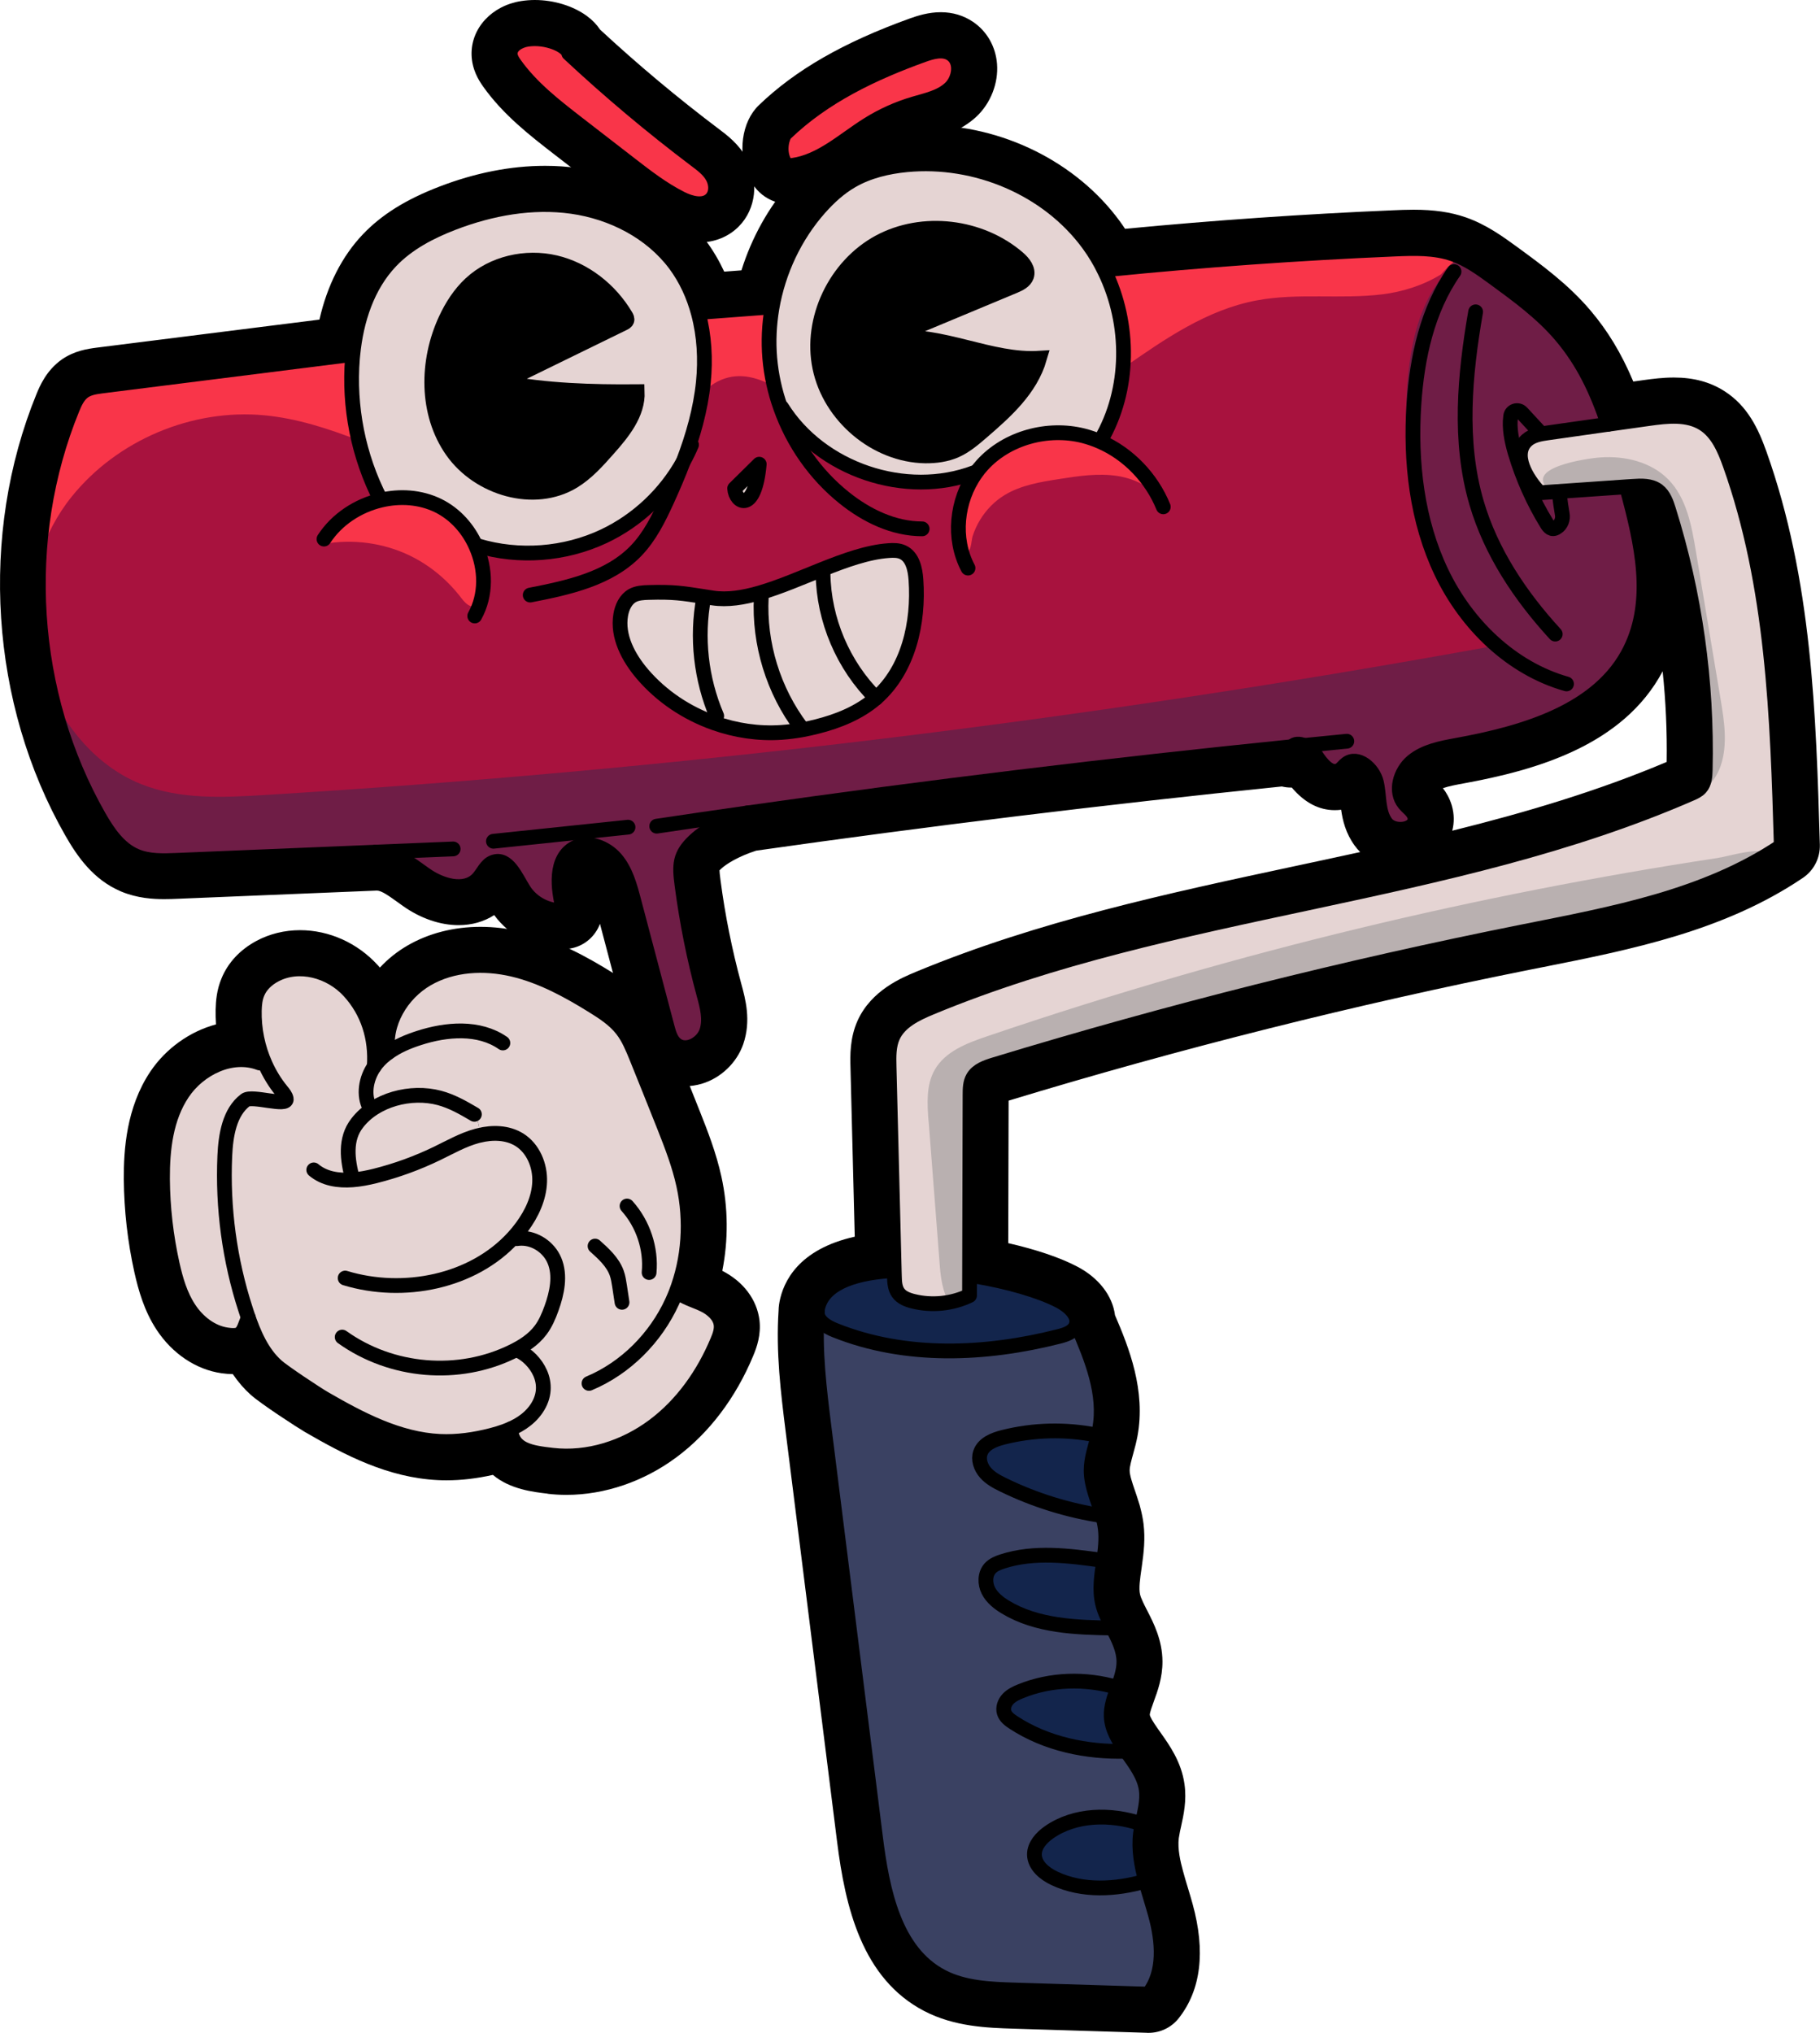 <?xml version="1.0" encoding="UTF-8"?>
<svg xmlns="http://www.w3.org/2000/svg" id="Layer_2" data-name="Layer 2" viewBox="0 0 348.86 389.58">
  <defs>
    <style>
      .cls-1 {
        stroke-linecap: round;
        stroke-linejoin: round;
      }

      .cls-1, .cls-2 {
        stroke: #000;
        stroke-width: 2.83px;
      }

      .cls-1, .cls-2, .cls-3 {
        fill: none;
      }

      .cls-4 {
        fill: #a8123e;
        stroke: #a8123e;
      }

      .cls-4, .cls-2, .cls-5 {
        stroke-miterlimit: 10;
      }

      .cls-5 {
        stroke: #e5d4d3;
      }

      .cls-5, .cls-6 {
        fill: #e5d4d3;
      }

      .cls-7 {
        fill: #f93549;
      }

      .cls-8 {
        fill: #13254c;
      }

      .cls-9 {
        fill: #6f1d46;
      }

      .cls-10 {
        fill: #b9b0b0;
      }

      .cls-11 {
        fill: #3a4162;
      }
    </style>
  </defs>
  <g id="Layer_19" data-name="Layer 19">
    <g>
      <g>
        <path d="M119.23,257c.35,0,.7-.03,1.05-.07,1.97-.28,3.7-1.31,4.89-2.9,1.19-1.59,1.69-3.54,1.4-5.5-.14-.97-.29-1.94-.44-2.91l-.04-.27c-.16-1.07-.37-2.4-.9-3.88-1.41-3.9-4.17-6.37-6.18-8.18-1.36-1.22-3.12-1.9-4.96-1.9-2.1,0-4.12.9-5.52,2.46-1.32,1.48-1.99,3.38-1.89,5.35.11,1.98.98,3.8,2.45,5.12.72.64,1.92,1.72,2.14,2.19.04.12.12.67.18,1.07l.05.29c.15.95.29,1.85.42,2.77.52,3.62,3.68,6.36,7.34,6.36Z"></path>
        <path d="M124.42,251.29c3.85,0,7.02-2.89,7.38-6.73.62-6.58-1.66-13.46-6.1-18.4-1.4-1.56-3.42-2.46-5.52-2.46-1.83,0-3.59.68-4.96,1.9-1.47,1.32-2.34,3.14-2.45,5.12-.11,1.98.56,3.88,1.89,5.35,1.69,1.89,2.6,4.61,2.36,7.1-.19,1.97.41,3.9,1.67,5.42,1.26,1.52,3.05,2.47,5.02,2.65.22.02.46.03.7.03Z"></path>
        <path d="M105,286.25c-2.79-.32-7.25-.84-10.52-3.6-3.13.7-6.06,1.04-8.91,1.04-.54,0-1.08-.01-1.62-.04-9.6-.46-17.84-4.79-25.47-9.2-1.41-.82-8.51-5.42-10.44-7.17-1.26-1.13-2.39-2.44-3.42-3.95-.68,0-1.38-.05-2.15-.16-4.89-.7-9.42-3.73-12.44-8.31-2.39-3.63-3.49-7.58-4.26-10.99-1.31-5.89-1.99-11.91-2.04-17.9-.03-5.54.47-13.71,5.08-20.6,2.99-4.46,7.63-7.73,12.59-9.05-.06-.95-.09-1.9-.07-2.86.04-1.62.21-3.77,1.14-5.98,1.24-3.01,3.55-5.48,6.68-7.16,2.51-1.35,5.4-2.06,8.36-2.06,5.58,0,11.02,2.45,14.9,6.71.14.15.28.31.41.46,1.53-1.65,3.31-3.08,5.3-4.23,4.04-2.35,8.87-3.58,13.97-3.58,2.59,0,5.25.32,7.92.94,6.79,1.6,12.7,4.92,17.57,7.95,2.6,1.61,5.32,3.42,7.54,6.28,1.84,2.36,2.86,4.87,3.78,7.1,1.79,4.42,3.57,8.85,5.33,13.3,1.37,3.46,3.06,7.76,4.06,12.35,1.29,5.89,1.33,12.12.16,18,4.05,2.08,6.64,5.51,7.13,9.49.31,2.77-.49,5.1-1.2,6.79-3.35,8.06-8.44,14.79-14.7,19.44-6.25,4.65-13.74,7.22-21.11,7.22-1.21,0-2.41-.07-3.59-.21ZM103.69,198.56c.35,1.95-.08,3.92-1.21,5.55-1.39,1.99-3.66,3.18-6.09,3.18-.64,0-1.27-.08-1.87-.24.06.03.12.07.17.1,1.16.68,2.1,1.65,2.73,2.8,2.19.31,4.24,1.04,6.03,2.15,4.73,2.93,7.63,8.69,7.4,14.64-.08,2.27-.57,4.54-1.45,6.78,1.58,1.41,2.86,3.16,3.7,5.15,1.75,4.17,1.62,8.93-.42,14.57-.51,1.4-1.2,3.15-2.27,4.85,5.02-2.22,9.26-6.48,11.69-11.77.2-.43.38-.87.55-1.28,1.96-5.03,2.37-10.84,1.15-16.38-.75-3.44-2.2-7.12-3.37-10.07-1.74-4.4-3.52-8.8-5.31-13.24-.6-1.47-1.12-2.74-1.72-3.51-.71-.92-2.13-1.83-3.64-2.77-2.44-1.52-5.17-3.12-8.03-4.37,1.01,1.05,1.69,2.37,1.96,3.83ZM59.62,248.42c-.93-1.75-1.13-3.76-.55-5.65.96-3.15,3.81-5.26,7.1-5.26.74,0,1.47.11,2.16.32,2.41.73,4.95,1.11,7.55,1.11,6.81,0,13.19-2.54,17.09-6.83.39-.42.76-.88,1.12-1.37,1.23-1.67,1.9-3.23,1.94-4.52.03-.85-.3-1.41-.39-1.49-.04-.03-.27-.11-.71-.11-.39,0-.85.06-1.26.16-.06.02-.33.08-.33.08-1.39.38-2.89,1.14-4.64,2.02-.56.28-1.12.56-1.68.84-4.26,2.06-8.74,3.69-13.31,4.84-2.04.51-3.87.82-5.59.95-.6.04-1.19.07-1.77.07-4.36,0-8.05-1.24-10.98-3.69-3.13-2.63-3.54-7.31-.92-10.45.3-.35.62-.68.98-.97-.53.08-1.08.12-1.65.12-.95,0-1.89-.11-2.87-.24-.18.77-.34,1.9-.41,3.51-.4,9.02.86,18.3,3.64,26.83.02.06.04.12.06.19.04.13.08.25.13.41l.1.29c.79,2.35,1.91,5.23,3.52,6.67.06.05.14.12.24.19-.04-1.56.41-3.14,1.38-4.51.43-.61.95-1.14,1.53-1.58-.59-.55-1.09-1.2-1.48-1.93ZM77.36,253.79c2.25.65,4.61.99,6.97.99,3.74,0,7.42-.84,10.68-2.44.74-.36,1.32-.7,1.83-1.07.47-.34.73-.62.88-.82.43-.58.86-1.77,1.03-2.22.28-.78.46-1.42.58-1.94-6.08,4.58-13.8,7.24-21.96,7.5ZM59.81,216.38c-.17.16-.34.31-.52.45.14-.02.28-.03.42-.04.03-.14.06-.27.1-.41ZM62.82,210.41c-.22-2.68.31-5.46,1.55-8.02-.08-2.92-1.05-5.41-2.9-7.44-1.04-1.15-2.57-1.86-3.99-1.86-.5,0-.94.09-1.29.27,0,.11-.01.26-.02.44-.05,2.43.45,4.89,1.45,7.13.56,1.25,1.28,2.42,2.11,3.43.62.75,1.92,2.32,2.41,4.69.14.68.19,1.37.15,2.04.1-.13.2-.27.3-.4.08-.1.16-.2.24-.3Z"></path>
        <path d="M80.62,90.67c-6.23-8.86-6.98-21.63-1.92-32.54,1.72-3.72,3.9-6.81,6.48-9.2,4.46-4.13,10.66-6.5,17.02-6.5,2,0,3.99.23,5.92.68,7.45,1.74,14.07,6.7,18.15,13.57,1.91,3.14,1.34,5.93.84,7.32-.01.03-.02.07-.04.1-.41,1.07-1.21,2.45-2.74,3.6,2.84.39,5.06,2.76,5.18,5.71l.05,1.37c.28,6.92-3.74,12.04-7.5,16.27-2.09,2.37-4.7,5.32-8.27,7.51-3.46,2.11-7.54,3.23-11.81,3.23-8.37,0-16.55-4.25-21.35-11.09ZM94.97,80.55l-3.47-.67c.35.81.77,1.56,1.26,2.26,2.03,2.89,5.67,4.75,9.29,4.76,1.53,0,2.91-.35,3.99-1.01,1.33-.82,2.65-2.17,3.95-3.61-4.67-.24-9.88-.73-15.03-1.72ZM108.46,59.11c-1.18-.72-2.44-1.26-3.71-1.56-.83-.2-1.69-.29-2.56-.29-2.65,0-5.17.93-6.92,2.55-1.16,1.07-2.2,2.61-3.1,4.56-.5,1.07-.9,2.17-1.21,3.29l17.5-8.55Z"></path>
        <path d="M177.26,94.78c-12.96-.19-24.73-10.01-27.37-22.83-2.58-12.45,3.76-25.94,15.1-32.07,4.33-2.34,9.32-3.58,14.42-3.58,7.62,0,14.92,2.67,20.54,7.51,3.79,3.24,5.22,7.57,3.8,11.64-1.23,3.41-3.93,5.03-5.61,5.82.22,0,.44-.01.65-.03l2.01-.13c.13,0,.25-.01.38-.01,1.81,0,3.54.82,4.68,2.25,1.22,1.53,1.62,3.55,1.08,5.43l-.56,1.94c-2.4,8.23-8.73,13.7-13.36,17.71-1.76,1.52-3.96,3.4-6.85,4.68-2.53,1.11-5.43,1.68-8.61,1.68h-.3ZM183.95,73.88c-3.83-.96-7.44-1.86-10.92-1.86-.57,0-1.13.03-1.66.07l-5.56.52c2.37,4.21,6.99,7.27,11.7,7.34h.2c1,0,1.87-.14,2.48-.41.87-.39,1.99-1.35,3.17-2.36,1.02-.88,2.06-1.78,3.04-2.69-.84-.2-1.65-.41-2.45-.6ZM182.95,51.55c-1.18-.24-2.39-.37-3.61-.37-2.66,0-5.19.6-7.3,1.75-2.31,1.25-4.24,3.21-5.62,5.51l16.53-6.89Z"></path>
        <path d="M142.57,103.37c3.4,0,9.27-1.79,10.35-13.75.28-3.09-1.42-6.05-4.23-7.37-.97-.46-2.07-.71-3.16-.71-1.96,0-3.81.76-5.21,2.14l-4.71,4.65c-1.52,1.5-2.32,3.58-2.19,5.71.31,5.25,4.19,9.26,9.02,9.33.05,0,.1,0,.13,0Z"></path>
        <path d="M134.44,145.53c-6.62-2.34-12.47-6.32-16.91-11.51-4.81-5.63-6.84-11.65-5.86-17.42.68-3.99,2.79-7.16,5.99-8.96,2.24-1.23,4.43-1.45,6.45-1.51.86-.02,1.64-.04,2.34-.04,3.72,0,5.84.33,9.08.83l.63.1c.47.08.98.16,1.57.25.31.05.65.07,1.01.07,1.29,0,2.93-.29,4.85-.84,2.69-.79,5.74-2.03,8.69-3.23.83-.34,1.65-.67,2.47-1,4.53-1.81,9.8-3.77,15-4.14.47-.03.94-.06,1.42-.06,1.87,0,3.52.35,5.03,1.06,2.81,1.32,6.26,4.38,6.74,11.46.83,11.78-2.81,22.2-9.98,28.62-.07.06-.26.23-.29.25-3.7,3.2-8.39,5.48-14.31,6.97-1.09.27-2.21.52-3.41.74-1.62.28-3.21.48-4.74.59-.83.06-1.67.08-2.5.08-4.46,0-9.06-.8-13.31-2.31ZM126.85,120.92c-.08,0-.16,0-.25,0,.07.18.15.36.24.55,0-.18,0-.37,0-.55ZM165.59,114.07c.38,2.14,1.03,4.23,1.91,6.22.53-2.11.79-4.46.75-6.97-.86.2-1.76.45-2.66.74Z"></path>
        <path d="M134.05,46.46c2.93,0,5.61-1.09,7.57-3.07,3.31-3.34,3.91-8.73,1.46-13.11-1.48-2.7-3.76-4.41-5.27-5.54-7.88-5.94-15.55-12.36-22.79-19.07-.64-.97-1.48-1.84-2.52-2.6C109.9,1.15,106.17,0,102.52,0c-.88,0-1.75.07-2.6.2-5.65.87-9.66,5.21-9.53,10.32.08,2.76,1.31,4.79,2.22,6.07,3.84,5.41,8.97,9.38,13.5,12.89l10.12,7.82c3.38,2.61,6.87,5.31,11.02,7.39,2.3,1.17,4.6,1.76,6.8,1.76h0Z"></path>
        <path d="M151.44,39.15c.68,0,1.23-.08,1.47-.11,5.85-.8,10.27-3.92,14.16-6.67,1.1-.78,2.23-1.58,3.27-2.23,2.16-1.35,4.5-2.41,6.95-3.13.35-.1.69-.2,1.02-.29,2.65-.74,5.93-1.67,8.82-4.34,2.74-2.54,4.27-6.42,3.98-10.14-.26-3.33-1.94-6.26-4.61-8.06-1.81-1.22-3.89-1.84-6.18-1.84s-4.36.64-5.9,1.19c-12.74,4.59-21.95,9.88-28.97,16.64-3.31,3.17-4.13,9.3-1.86,13.95.87,1.74,2.06,3.04,3.56,3.89,1.27.73,2.75,1.12,4.29,1.12Z"></path>
        <path d="M219.92,389.57c-8.52-.26-17.05-.52-25.57-.79-5.07-.16-11.38-.36-17.19-3.38-11.92-6.2-15.14-19.9-16.71-32.49l-9.86-78.6c-.93-7.46-1.88-15.17-1.35-23.15,0-.38.04-.76.09-1.14,0-.06.06-.41.08-.5.72-3.85,3.59-10.1,14.43-12.52l-.82-32.44c-.06-2.24-.15-5.63,1.39-9.02,2.63-5.75,8.41-8.16,11.19-9.31,23.44-9.73,48.42-15.07,72.59-20.24,4.16-.89,8.34-1.78,12.53-2.7-.39-.39-.75-.81-1.07-1.26-1.7-2.34-2.29-4.78-2.58-6.85-.41.06-.81.08-1.23.08-3.03,0-5.79-1.45-8.23-4.33-.06,0-.12,0-.17,0-.58,0-1.16-.07-1.73-.21-33.69,3.45-67.57,7.58-100.76,12.3-3.39,1.09-5.73,2.54-6.72,3.47-.14.13-.24.23-.32.31.01.33.07.91.2,1.91.87,6.65,2.21,13.31,3.96,19.76.82,3,1.95,7.11.39,11.65-1.25,3.57-4.29,6.48-7.94,7.57-1.05.31-2.11.47-3.17.47-2.26,0-4.4-.72-6.21-2.09-3.07-2.35-3.97-5.72-4.41-7.36l-5.73-21.67c-.23.62-.54,1.21-.94,1.76-1.31,1.83-3.36,2.95-5.59,3.07-.3.02-.6.03-.9.03-5.06,0-9.88-2.48-12.84-6.53-1.98,1.27-4.3,1.93-6.84,1.93-3.53,0-7.32-1.31-10.66-3.68l-1.06-.76c-1.62-1.16-3.02-2.17-3.91-2.19l-38.1,1.57c-.87.04-1.78.07-2.71.07-2.04,0-5.13-.15-8.28-1.48-5.27-2.24-8.35-6.67-10.66-10.72C-1.91,134.87-4.02,102.44,7,75.5c.6-1.45,1.84-4.47,4.82-6.59,2.47-1.72,5.01-2.06,6.75-2.29,14.23-1.79,28.45-3.58,42.66-5.37,1.49-6.56,4.33-12.15,8.33-16.35,3.61-3.78,8.27-6.68,14.64-9.13,6.88-2.65,13.71-3.99,20.28-3.99,2.11,0,4.2.14,6.21.43,10.1,1.44,19.1,6.54,24.68,14.01,1.32,1.78,2.47,3.74,3.45,5.84l3.3-.25c1.96-6.27,5.23-12.15,9.44-16.89,2.6-2.93,5.24-5.15,8.07-6.77,3.79-2.17,8.19-3.47,13.45-3.98,1.43-.14,2.89-.21,4.33-.21,14.67,0,28.94,7.08,37.25,18.46.34.47.67.94.99,1.43,17.02-1.63,34.29-2.83,51.37-3.55,1.17-.05,2.5-.11,3.91-.11,3.95,0,7.13.46,10.01,1.46,3.95,1.37,7.19,3.73,9.8,5.63,4.84,3.54,9.85,7.2,14.07,12.16,3.35,3.93,5.98,8.27,8.26,13.68.62-.09,1.23-.18,1.85-.26,1.86-.26,3.87-.51,5.92-.51,3.79,0,6.97.86,9.7,2.61,4.46,2.85,6.5,7.24,8.04,11.55,8.77,24.59,9.52,50.41,10.25,75.37.07,2.56-1.15,4.94-3.27,6.37-15.11,10.19-32.8,13.71-49.9,17.11l-2.28.45c-33.58,6.7-67.25,15.15-100.05,25.12l-.07,27.31c5.27,1.2,9.93,2.76,13.2,4.48,4.14,2.15,6.79,5.61,7.26,9.32,2.66,6.19,5.95,14.42,4.3,23.24-.1.53-.22,1.05-.35,1.59-.15.59-.31,1.18-.48,1.81-.34,1.23-.66,2.38-.66,3.11,0,.9.48,2.31.99,3.8.27.78.54,1.58.78,2.39.1.29.19.59.26.9.3,1.13.51,2.17.63,3.15.35,2.88.05,5.46-.32,8.1l-.06.44c-.29,1.98-.56,3.84-.28,5.01.18.74.72,1.81,1.3,2.95l.04.07c1.24,2.41,2.93,5.7,2.95,9.8.02,3.11-.97,5.79-1.61,7.53l-.08.23c-.3.82-.74,2.05-.74,2.46.04.37.56,1.28,1.55,2.69l.46.65c1.79,2.53,4.03,5.67,4.64,9.94.45,3.18-.17,5.94-.66,8.17-.07.33-.15.65-.2.9-.09.45-.17.9-.23,1.3-.25,2.04.29,4.43.81,6.31.28,1.04.59,2.08.91,3.13.33,1.08.65,2.16.94,3.21,2.49,9.06,1.6,16.4-2.64,21.82-1.42,1.81-3.54,2.84-5.84,2.84-.06,0-.17,0-.23,0ZM210.89,369.23c-4.34,0-8.35-.86-11.91-2.54-5.01-2.35-8.04-6.52-8.11-11.18-.05-4,2.07-7.7,5.98-10.46,2.02-1.4,4.28-2.47,6.72-3.19-4.91-1.11-9.43-2.98-13.36-5.55-1.61-1.05-3.85-2.81-4.82-5.95-1.04-3.39-.1-7.18,2.52-9.96,1.7-1.75,3.66-2.65,4.95-3.16.38-.16.77-.3,1.16-.45-1.75-.64-3.46-1.45-5.12-2.45-2.82-1.7-4.79-3.69-6.04-6.14-2.14-4.23-1.56-9.3,1.46-12.65,1.83-2.01,4.06-2.89,5.56-3.37.24-.08.49-.16.74-.23-.51-.23-1.02-.47-1.52-.72-1.32-.64-3.77-1.84-5.72-4.07-2.81-3.17-3.74-7.47-2.43-11.19.92-2.66,3.32-6.15,9.54-7.72,3.78-.96,7.71-1.44,11.66-1.44.37,0,.75,0,1.12.01-.21-.94-.48-1.93-.82-2.96-7.02,1.61-13.88,2.43-20.44,2.43-6.22,0-12.12-.73-17.64-2.17.27,2.87.62,5.7.95,8.35l9.86,78.59c1.15,9.21,3.02,18.15,8.83,21.17,2.82,1.47,7.07,1.6,10.82,1.72,6.78.21,13.56.42,20.34.63.05-1.51-.21-3.4-.78-5.54-1.18.12-2.35.18-3.49.18ZM181.28,199.94c-2.25.93-3.09,1.49-3.38,1.8-.11.52-.08,1.72-.06,2.46l.64,25.17.05-19.59c0-1.48,0-4.23,1.54-6.92,1.06-1.86,2.5-3.13,3.93-4.02-.91.36-1.82.73-2.73,1.11ZM191.51,196.01c13.02-3.92,26.17-7.61,39.39-11.04-13.32,3.05-26.62,6.51-39.39,11.04ZM333.7,151.87c-.39,1.32-1.07,2.74-2.22,4.02-1.43,1.61-3.07,2.44-4.45,3.03-11.36,4.95-23.11,8.8-34.98,12.06l.74-.15c14.29-2.84,29.04-5.78,41.11-12.74-.06-2.07-.13-4.14-.2-6.21ZM318.7,128.65c-7.58,14.23-24.28,18.95-38.08,21.47-1.41.26-2.94.54-4.04.93.65.84,1.3,1.94,1.71,3.34.47,1.63.48,3.28.08,4.81,14.04-3.48,27.94-7.61,41.1-13.18.09-5.82-.17-11.62-.77-17.37ZM71.87,155.88l14.64-.6c.1,0,.27,0,.37,0,.94,0,1.85.18,2.68.5,1.17-1.08,2.65-1.76,4.26-1.93l25.8-2.7c.26-.03.52-.04.78-.04.88,0,1.73.15,2.52.44.59-.26,1.22-.44,1.88-.54,5.82-.87,11.63-1.72,17.46-2.55,34-4.84,68.69-9.07,103.12-12.58,1.08-.44,2.25-.67,3.46-.67.56,0,1.13.05,1.7.15,2.31-.23,4.62-.46,6.94-.68.23-.02.47-.03.7-.03,3.45,0,6.36,2.33,7.19,5.57.12.08.24.16.36.24.1-.09.2-.17.31-.26,3.87-3.2,8.54-4.05,11.94-4.67,10.67-1.95,23.48-5.33,27.9-14.33,2.67-5.44,2.08-12,.52-18.99-.71,2.09-2.1,3.93-3.99,5.12-1.44.92-3.06,1.41-4.7,1.41-.61,0-1.22-.07-1.83-.2-2.32-.52-4.22-1.95-5.67-4.26-2.94-4.78-5.25-9.94-6.87-15.38-.79-2.7-1.64-6.3-1.1-10.14.46-3.35,2.74-6.06,5.97-7.08.85-.27,1.72-.4,2.6-.4,2.27,0,4.47.91,6.08,2.51-1-1.7-2.1-3.24-3.35-4.7-3.09-3.63-7.21-6.64-11.58-9.84-2.05-1.5-3.99-2.91-5.84-3.55-1.27-.44-2.9-.64-5.12-.64-1.09,0-2.22.05-3.32.09-15.21.65-30.63,1.68-45.93,3.07,1.77,7.89,1.3,16.12-1.38,23.53,4.18,3.27,7.47,7.6,9.5,12.6,1.54,3.79-.29,8.12-4.08,9.66-.89.36-1.83.55-2.8.55-3.03,0-5.73-1.81-6.87-4.63-1.55-3.81-4.54-6.91-8.19-8.5-.68-.3-1.37-.54-2.04-.71-.97-.24-1.98-.37-3.02-.37-3.55,0-6.95,1.41-9.07,3.75-.27.3-.48.57-.71.9-2.18,3.08-2.58,7.36-.97,10.41,1.91,3.61.53,8.11-3.09,10.03-1.07.56-2.26.86-3.47.86-2.75,0-5.27-1.51-6.55-3.94-.61-1.16-1.12-2.37-1.53-3.61-.24.02-.49.04-.74.04-8.35,0-15.24-4.12-19.54-7.58-6.53-5.23-11.7-12.54-14.53-20.54-.35-.98-.67-1.97-.95-2.97-.41,2.38-.98,4.81-1.73,7.35.03,1.05-.16,2.11-.58,3.1-.51,1.2-1.05,2.33-1.66,3.45-.88,2.3-1.91,4.71-3.12,7.38-1.73,3.79-3.87,8.14-7.33,11.73-6.46,6.71-15.14,8.85-24.2,10.62-.47.09-.95.14-1.43.14-1.28,0-2.5-.33-3.57-.92-.18.38-.37.75-.57,1.12-1.31,2.35-3.79,3.81-6.48,3.81-1.25,0-2.5-.32-3.6-.93-3.57-1.99-4.87-6.51-2.88-10.09,1.01-1.81.99-4.39-.06-6.76-.82-1.88-2.14-3.34-3.72-4.12-1.05-.51-2.3-.78-3.62-.78-.8,0-1.62.1-2.44.29-2.69.64-5.01,2.2-6.36,4.28-1.37,2.11-3.7,3.37-6.22,3.37-1.44,0-2.84-.42-4.04-1.2-3.43-2.23-4.4-6.83-2.17-10.26,1.88-2.89,4.42-5.37,7.4-7.26-1.78-5.04-2.85-10.32-3.19-15.66-13.16,1.66-26.32,3.31-39.44,4.96-9.25,22.77-7.44,50.15,4.74,71.5.6,1.05,2.19,3.84,3.55,4.41.49.2,1.35.31,2.56.31.7,0,1.39-.03,2.06-.06,0,0,38.29-1.58,38.31-1.58ZM127.44,72.51c.37-3.69.12-7.33-.73-10.52-.69-2.62-1.79-4.95-3.23-6.9-3.23-4.32-8.65-7.3-14.86-8.19-1.33-.19-2.72-.28-4.14-.28-4.68,0-9.85,1.04-14.96,3-4.26,1.64-7.19,3.39-9.23,5.52-3.64,3.82-4.88,9.48-5.28,13.56,0,.06-.01.11-.02.17-.02.13-.03.26-.04.39-.51,6.25.43,12.76,2.66,18.7,3.4.07,6.72.85,9.65,2.28,3.5,1.72,6.54,4.44,8.78,7.82,1.68.33,3.41.5,5.17.5,3.96,0,7.9-.87,11.39-2.51,4.82-2.28,8.94-6.09,11.64-10.75,1.76-4.74,2.81-8.93,3.2-12.79ZM322.27,88.12c.63.48,1.18,1.01,1.65,1.55-.52-1.22-.98-1.95-1.36-2.2-.07-.04-.47-.26-1.73-.26.5.27.98.57,1.43.91ZM202.89,75.51c1.29,0,2.56.09,3.83.27,2.08-6.53,1.54-14.05-1.64-20.59-.67-1.41-1.48-2.75-2.39-4.01-5.57-7.63-15.25-12.38-25.26-12.38-.98,0-1.97.05-2.93.14-3.12.3-5.57.98-7.5,2.09-1.41.81-2.83,2.03-4.34,3.73-3.78,4.26-6.4,9.79-7.39,15.55-.43,2.58-.55,5.17-.33,7.67.18,2.07.58,4.15,1.21,6.19,4.12,6.57,12.08,10.81,20.29,10.81,2.23,0,4.37-.31,6.41-.93,4.91-5.36,12.39-8.55,20.04-8.55Z"></path>
        <path d="M298.11,128.94c1.86,0,3.65-.69,5.02-1.96,1.46-1.34,2.31-3.17,2.39-5.15.08-1.98-.61-3.87-1.95-5.33-6.75-7.34-11.27-14.83-13.43-22.24-3.17-10.87-1.77-22.9.02-33.23.7-4.03-2.01-7.88-6.04-8.57-.44-.07-.85-.11-1.27-.11-3.62,0-6.69,2.59-7.31,6.15-2.08,12.01-3.67,26.15.36,39.93,2.81,9.62,8.45,19.08,16.75,28.12,1.4,1.53,3.39,2.4,5.46,2.4Z"></path>
        <path d="M300.27,138.49c3.3,0,6.24-2.22,7.14-5.4,1.11-3.94-1.18-8.04-5.12-9.16-7.92-2.24-15.12-8.75-19.27-17.4-3.78-7.86-5.32-17.47-4.6-28.56.62-9.33,2.7-16.42,6.37-21.68,1.13-1.62,1.57-3.59,1.22-5.54s-1.43-3.65-3.06-4.78c-1.25-.87-2.72-1.33-4.24-1.33-2.42,0-4.7,1.19-6.08,3.17-5.26,7.54-8.21,17.09-9.01,29.2-.9,13.67,1.13,25.76,6.03,35.95,5.96,12.43,16.65,21.87,28.61,25.26.65.19,1.34.28,2.02.28Z"></path>
      </g>
      <g>
        <g>
          <path class="cls-8" d="M201.08,351.14c-1.45,1.02-2.82,2.51-2.8,4.28.03,2.09,1.94,3.66,3.84,4.55,5.39,2.55,11.76,2.18,17.49.52-.82-3.01-1.38-6.06-1-9.13.08-.61.19-1.21.31-1.82l-.24-.05c-5.8-1.93-12.58-1.84-17.6,1.65Z"></path>
          <path class="cls-8" d="M194.26,330.1c6.31,4.13,14.05,5.72,21.59,5.52l.05-.03c-1.47-2.09-2.81-4.2-2.9-6.69-.07-1.89.61-3.68,1.26-5.48l-.19-.07c-6.01-1.75-12.62-1.6-18.42.76-.88.35-1.76.78-2.42,1.46-.65.69-1.03,1.7-.75,2.61.26.85,1.03,1.43,1.78,1.92Z"></path>
          <path class="cls-8" d="M189.79,300.55c-1.03,1.14-1.02,2.94-.33,4.3.7,1.36,1.95,2.35,3.26,3.14,6.06,3.66,13.51,3.9,20.58,4.01-.78-1.53-1.57-3.06-1.96-4.7-.64-2.69-.18-5.46.22-8.23l-.31-.05c-6.36-.89-12.99-1.76-19.1.22-.87.28-1.75.64-2.36,1.31Z"></path>
          <path class="cls-8" d="M187.93,278.41c-.46,1.31.06,2.8.98,3.84.91,1.04,2.17,1.71,3.42,2.32,5.99,2.92,12.42,4.91,19.01,5.91-.82-2.89-2.19-5.68-2.19-8.68,0-2.28.8-4.46,1.35-6.69l-.38-.1c-5.88-1.18-12.02-1.03-17.84.44-1.78.45-3.75,1.23-4.35,2.96Z"></path>
          <path class="cls-8" d="M156.69,250.88c-.02.21-.03.42-.05.63.05,1.69,1.69,2.72,3.43,3.42,13.52,5.42,28.84,4.76,42.95,1.17,1.26-.32,2.66-.79,3.19-1.97.02-.05.05-.11.06-.16.68-1.88-1.37-3.7-3.2-4.65-3.68-1.92-9.77-3.7-16.35-4.79h-.87c0,1.25-.01,2.49-.01,3.74-3.33,1.6-7.21,2-10.78,1.11-1.11-.27-2.26-.71-2.91-1.65-.63-.89-.68-2.06-.71-3.15,0-.35-.02-.71-.03-1.06l-1.04.03c-7.19.52-12.81,2.65-13.68,7.33Z"></path>
          <path class="cls-11" d="M210.77,273.88c1.26-6.74-1.51-13.51-4.23-19.81l-.27-.1s-.04.11-.06.16c-.53,1.18-1.93,1.65-3.19,1.97-14.11,3.59-29.43,4.25-42.95-1.17-1.74-.7-3.38-1.73-3.43-3.42-.52,7.36.41,14.75,1.32,22.07,3.28,26.14,6.56,52.28,9.84,78.41,1.28,10.25,3.61,22.07,12.77,26.83,4.25,2.21,9.22,2.4,14.01,2.55,8.52.27,17.04.53,25.56.79,3.27-4.17,2.74-10.15,1.33-15.27-.58-2.13-1.29-4.26-1.86-6.4-5.73,1.66-12.1,2.03-17.49-.52-1.9-.89-3.81-2.46-3.84-4.55-.02-1.77,1.35-3.26,2.8-4.28,5.02-3.49,11.8-3.58,17.6-1.65l.24.05c.46-2.21,1.1-4.4.79-6.61-.39-2.73-2.18-5.02-3.81-7.34l-.05.03c-7.54.2-15.28-1.39-21.59-5.52-.75-.49-1.52-1.07-1.78-1.92-.28-.91.1-1.92.75-2.61.66-.68,1.54-1.11,2.42-1.46,5.8-2.36,12.41-2.51,18.42-.76l.19.07c.6-1.63,1.18-3.26,1.17-4.97,0-2.3-1.06-4.37-2.13-6.45-7.07-.11-14.52-.35-20.58-4.01-1.31-.79-2.56-1.78-3.26-3.14-.69-1.36-.7-3.16.33-4.3.61-.67,1.49-1.03,2.36-1.31,6.11-1.98,12.74-1.11,19.1-.22l.31.05c.29-2.05.55-4.1.3-6.13-.1-.83-.29-1.65-.52-2.46-6.59-1-13.02-2.99-19.01-5.91-1.25-.61-2.51-1.28-3.42-2.32-.92-1.04-1.44-2.53-.98-3.84.6-1.73,2.57-2.51,4.35-2.96,5.82-1.47,11.96-1.62,17.84-.44l.38.1c.1-.41.19-.82.27-1.23Z"></path>
          <path class="cls-6" d="M34.98,209.49c-3.18,4.75-3.86,10.73-3.83,16.44.04,5.49.67,10.97,1.86,16.33.67,2.98,1.53,5.97,3.21,8.52,1.67,2.54,4.27,4.62,7.29,5.05s6.39-1.11,7.51-3.94l1.04-.35c-3.07-9.05-4.42-18.68-3.98-28.23.18-3.79.88-8.02,3.94-10.26,1.3-.96,3.18-1.96,2.84-3.54-.12-.56-.52-1.01-.89-1.44-1.26-1.48-2.31-3.13-3.13-4.89l-1.09.53c-5.34-2.03-11.6,1.04-14.77,5.78Z"></path>
          <path class="cls-6" d="M70.92,212.33c-.41.23-.81.51-1.19.81-1.48,1.18-2.57,2.77-3.64,4.34-.8,1.17-1.64,2.45-1.59,3.86.07,1.87,1.62,3.3,3.05,4.5l.02.27c1.47-.11,2.94-.4,4.34-.75,4.1-1.03,8.08-2.48,11.88-4.32,2.51-1.22,4.96-2.62,7.65-3.35.13-.03.25-.07.38-.09.52-3.24-2.08-6.41-5.2-7.52-3.19-1.13-6.71-.61-10,.16-1.97.47-3.97,1.04-5.7,2.09Z"></path>
          <path class="cls-6" d="M129.56,247.76c2.54-6.52,2.99-13.82,1.49-20.65-.84-3.86-2.27-7.55-3.72-11.22-1.75-4.42-3.53-8.83-5.31-13.24-.76-1.86-1.52-3.74-2.75-5.32-1.48-1.91-3.54-3.26-5.59-4.53-4.81-2.99-9.86-5.74-15.37-7.04-5.5-1.29-11.57-1-16.46,1.84-4.9,2.84-8.3,8.53-7.48,14.13v.02c-.77.56-1.49,1.2-2.11,1.94-.18.22-.36.45-.52.69-1.6,2.33-2.16,5.5-.82,7.95,1.73-1.05,3.73-1.62,5.7-2.09,3.29-.77,6.81-1.29,10-.16,3.12,1.11,5.72,4.28,5.2,7.52,2.59-.65,5.46-.58,7.72.82,2.66,1.65,4.02,4.95,3.9,8.08-.11,3.13-1.52,6.1-3.38,8.63-.51.7-1.06,1.37-1.64,2l1.57,1.59c2.62,0,5.21,1.62,6.28,4.02,1.21,2.72.5,5.91-.56,8.69-.53,1.39-1.15,2.77-2.07,3.93-.7.89-1.56,1.64-2.49,2.27l.13.21c3.05,1.41,3.46,5.95,1.54,8.71-1.43,2.07-3.7,3.32-6.12,4.16l.3,1.26c.22,4.07,4.8,6.44,8.85,6.91,6.85.8,13.88-1.47,19.41-5.59,5.53-4.11,9.63-9.97,12.28-16.34.42-.99.8-2.04.68-3.1-.21-1.71-1.68-2.99-3.21-3.76-1.54-.77-3.24-1.21-4.67-2.16l-.78-.17Z"></path>
          <g>
            <path class="cls-5" d="M171.14,198.63c1.3-2.85,4.4-4.34,7.29-5.54,45.59-18.93,96.94-20.74,142.48-39.64,3.92.37,7.65-2.93,8.92-6.74,1.36-4.07.67-8.51-.04-12.74-1.58-9.48-3.17-18.95-4.75-28.43-.82-4.88-1.79-10.09-5.25-13.64-3.29-3.36-8.3-4.56-13-4.24-2.78.19-15.07,2.01-9.72,6.3.14.11.31.21.47.31-.81.06-1.61.11-2.42.17-2.51-2.64-5.39-7.4-2.45-10.07,1.08-.97,2.61-1.22,4.04-1.42,3.84-.54,7.69-1.09,11.54-1.64,2.58-.36,5.15-.72,7.73-1.09,3.59-.51,7.54-.95,10.59,1.01,2.66,1.7,3.99,4.82,5.05,7.79,8.29,23.26,9.1,48.42,9.82,73.1-.79.53-1.59,1.03-2.39,1.53-1.81-1.46-7.56.43-9.92.78-11.48,1.74-22.93,3.73-34.32,5.97-23.03,4.51-45.86,10.03-68.41,16.51-12.53,3.6-24.97,7.51-37.31,11.71-3.81,1.3-7.93,2.88-9.93,6.37-1.66,2.91-1.45,6.49-1.2,9.83.72,9.31,1.44,18.63,2.16,27.94.18,2.29.59,4.89,1.73,6.79-2.25.42-4.59.37-6.8-.19-1.11-.27-2.26-.71-2.91-1.65-.63-.89-.68-2.06-.71-3.15-.01-.35-.02-.71-.03-1.06-.33-13.05-.66-26.09-.99-39.14-.05-1.95-.08-3.98.72-5.75Z"></path>
            <path class="cls-10" d="M306.8,87.66c4.69-.33,9.71.87,13,4.24,3.46,3.54,4.44,8.75,5.25,13.64,1.58,9.48,3.17,18.95,4.75,28.43.71,4.23,1.4,8.67.04,12.74-1.28,3.82-5.01,7.12-8.92,6.74,1.05-.44,2.11-.87,3.16-1.33.68-.29,1.38-.61,1.87-1.16.81-.9.89-2.22.92-3.43.4-16.85-1.98-33.77-7.03-49.85-.42-1.36-.93-2.8-2.06-3.66-1.34-1-3.16-.93-4.83-.81-.36.02-.72.05-1.08.07-4.77.33-9.54.66-14.32.99-.16-.1-.33-.2-.47-.31-5.35-4.29,6.94-6.11,9.72-6.3Z"></path>
            <path class="cls-10" d="M177.98,214.83c-.26-3.34-.47-6.92,1.2-9.83,2-3.49,6.12-5.08,9.93-6.37,12.34-4.2,24.78-8.11,37.31-11.71,22.55-6.49,45.38-12,68.41-16.51,11.4-2.23,22.84-4.23,34.32-5.97,2.36-.36,8.11-2.24,9.92-.78-14.06,8.6-30.86,11.67-47.1,14.91-34.18,6.82-68.02,15.33-101.36,25.48-1.56.48-3.27,1.07-4.08,2.49-.55.96-.57,2.13-.57,3.25-.03,11.58-.06,23.17-.09,34.75,0,1.25,0,2.49,0,3.74-1.26.61-2.6,1.04-3.98,1.3-1.13-1.9-1.55-4.5-1.73-6.79-.72-9.31-1.44-18.63-2.16-27.94Z"></path>
          </g>
          <path class="cls-6" d="M145.53,88.96l-4.71,4.65c.17,2.85,3.86,4.81,4.71-4.65Z"></path>
          <path class="cls-6" d="M118.98,117.84c-.7,4.11,1.47,8.19,4.18,11.36,3.65,4.26,8.47,7.47,13.75,9.34l.47-1.33c-3.02-7.07-3.91-15.04-2.5-22.61l.04-.27c-4.08-.63-5.75-.93-10.6-.79-1.06.03-2.17.09-3.1.6-1.3.73-1.99,2.23-2.24,3.7Z"></path>
          <path class="cls-6" d="M136.63,114.6c-.62-.09-1.18-.18-1.71-.27l-.04.27c-1.41,7.57-.52,15.54,2.5,22.61l-.47,1.33c4.1,1.46,8.49,2.11,12.84,1.82,1.32-.09,2.64-.26,3.95-.49l-.07-.37c-5.39-7.11-8.17-16.15-7.71-25.06l-.24-.83c-3.2.93-6.26,1.41-9.05.99Z"></path>
          <path class="cls-6" d="M145.68,113.61l.24.83c-.46,8.91,2.32,17.95,7.71,25.06l.07.37c.96-.18,1.92-.39,2.87-.63,4.09-1.03,8.11-2.65,11.29-5.4.02-.02.04-.04.06-.05-6.31-6.24-10.04-15-10.16-23.87l-.24-.77c-3.98,1.59-8.01,3.34-11.84,4.46Z"></path>
          <path class="cls-6" d="M157.52,109.15l.24.77c.12,8.87,3.85,17.63,10.16,23.87,6.22-5.45,8.23-14.43,7.65-22.68-.14-2.04-.65-4.4-2.5-5.27-.85-.4-1.82-.39-2.75-.32-3.99.28-8.37,1.86-12.8,3.63Z"></path>
          <path class="cls-7" d="M150.59,25.54c-.64.61-1.38,3.22-.34,5.35.14.28.3.55.57.7.32.19.71.16,1.07.11,5.5-.75,9.81-4.9,14.52-7.84,2.73-1.71,5.69-3.04,8.78-3.95,2.42-.72,5.04-1.24,6.9-2.96s2.37-5.18.27-6.59c-1.56-1.05-3.65-.47-5.42.17-9.58,3.45-19.01,7.94-26.35,15.01Z"></path>
          <path class="cls-7" d="M101.05,7.53c-1.55.24-3.29,1.23-3.25,2.8.02.72.43,1.37.85,1.96,3.2,4.5,7.64,7.95,12,11.33,3.37,2.61,6.74,5.21,10.11,7.82,3.13,2.42,6.28,4.86,9.81,6.63,1.84.93,4.32,1.58,5.77.11,1.08-1.09,1.02-2.94.27-4.28-.74-1.35-2.01-2.3-3.24-3.22-8.47-6.39-16.6-13.22-24.35-20.46-.21-1.41-4.22-3.27-7.97-2.69Z"></path>
          <path class="cls-6" d="M67.63,67.95c.64-6.56,2.75-13.16,7.29-17.92,3.25-3.4,7.54-5.64,11.94-7.33,7.23-2.78,15.12-4.22,22.79-3.14,7.68,1.09,15.13,4.88,19.77,11.09,2.1,2.83,3.56,6.04,4.46,9.44,1.13,4.25,1.38,8.78.94,13.16-.53,5.23-1.98,10.3-3.85,15.22-3.43,6.19-8.82,11.27-15.21,14.29-7.49,3.53-16.28,4.2-24.2,1.83l-.3.14c-1.45-3.34-3.99-6.22-7.27-7.83-3.42-1.67-7.34-1.92-11.03-1.04l-.03-.15c-4.25-8.29-6.13-17.77-5.37-27.05.02-.24.04-.47.07-.71ZM109.92,92.21c2.56-1.57,4.59-3.84,6.58-6.09,2.83-3.18,5.82-6.81,5.65-11.06-8.78.08-17.57-.21-25.78-1.79,7.72-3.77,15.44-7.55,23.16-11.32.25-.12.52-.27.62-.53.11-.3-.05-.62-.22-.9-2.96-4.98-7.86-8.87-13.5-10.19-5.65-1.32-11.96.1-16.21,4.04-2.06,1.91-3.61,4.33-4.79,6.88-3.7,7.98-3.8,17.96,1.26,25.16,5.05,7.19,15.73,10.38,23.23,5.8Z"></path>
          <path class="cls-6" d="M157.11,39.85c1.81-2.04,3.85-3.9,6.21-5.25,3.18-1.82,6.83-2.68,10.47-3.03,13.22-1.26,27.06,4.52,34.89,15.25,1.19,1.63,2.22,3.36,3.09,5.18,4.92,10.12,4.9,22.66-.78,32.38l-.11.24c-1.03-.45-2.1-.82-3.19-1.1-6.86-1.73-14.66.37-19.42,5.61-.45.5-.87,1.02-1.25,1.57l-.21-.15c-13.18,4.99-29.52-.52-36.98-12.48l-.2.07c-1.1-3.06-1.8-6.27-2.08-9.51-.27-3.18-.12-6.39.41-9.54,1.21-7.09,4.38-13.86,9.15-19.24ZM177.37,87.37c1.98.02,4-.25,5.82-1.05,1.87-.83,3.45-2.19,5.01-3.53,4.56-3.94,9.32-8.16,11.06-14.14-9.44.59-18.55-4.88-28.59-3.94,7.92-3.3,15.84-6.6,23.75-9.9.95-.4,2-.9,2.35-1.87.45-1.29-.6-2.6-1.64-3.49-7.2-6.19-18.27-7.55-26.62-3.04-8.35,4.52-13.29,14.74-11.36,24.04,1.92,9.3,10.72,16.78,20.22,16.92Z"></path>
          <path d="M85.43,61.25c-3.7,7.98-3.8,17.96,1.26,25.16,5.05,7.19,15.73,10.38,23.23,5.8,2.56-1.57,4.59-3.84,6.58-6.09,2.83-3.18,5.82-6.81,5.65-11.06-8.78.08-17.57-.21-25.78-1.79,7.72-3.77,15.44-7.55,23.16-11.32.25-.12.52-.27.62-.53.11-.3-.05-.62-.22-.9-2.96-4.98-7.86-8.87-13.5-10.19-5.65-1.32-11.96.1-16.21,4.04-2.06,1.91-3.61,4.33-4.79,6.88Z"></path>
          <path d="M168.51,46.41c-8.35,4.52-13.29,14.74-11.36,24.04,1.92,9.3,10.72,16.78,20.22,16.92,1.98.02,4-.25,5.82-1.05,1.87-.83,3.45-2.19,5.01-3.53,4.56-3.94,9.32-8.16,11.06-14.14-9.44.59-18.55-4.88-28.59-3.94,7.92-3.3,15.84-6.6,23.75-9.9.95-.4,2-.9,2.35-1.87.45-1.29-.6-2.6-1.64-3.49-7.2-6.19-18.27-7.55-26.62-3.04Z"></path>
          <path class="cls-3" d="M167.92,133.79s-.04.03-.06.05c-3.18,2.75-7.2,4.37-11.29,5.4-.95.24-1.91.45-2.87.63-1.31.23-2.63.4-3.95.49-4.35.29-8.74-.36-12.84-1.82-5.28-1.87-10.1-5.08-13.75-9.34-2.71-3.17-4.88-7.25-4.18-11.36.25-1.47.94-2.97,2.24-3.7.93-.51,2.04-.57,3.1-.6,4.85-.14,6.52.16,10.6.79.53.09,1.09.18,1.71.27,2.79.42,5.85-.06,9.05-.99,3.83-1.12,7.86-2.87,11.84-4.46,4.43-1.77,8.81-3.35,12.8-3.63.93-.07,1.9-.08,2.75.32,1.85.87,2.36,3.23,2.5,5.27.58,8.25-1.43,17.23-7.65,22.68Z"></path>
          <path class="cls-3" d="M140.82,93.61c1.57-1.55,3.14-3.1,4.71-4.65-.85,9.46-4.54,7.5-4.71,4.65Z"></path>
          <path class="cls-9" d="M299.18,64.27c4.34,5.1,6.92,10.65,9.07,17.04-3.85.55-7.7,1.1-11.54,1.64-1.43.2-2.96.45-4.04,1.42-2.94,2.67-.06,7.43,2.45,10.07,5.58-.39,11.16-.77,16.74-1.16l.03.42c2.78,10.31,5.33,21.19.62,30.77-5.8,11.8-20.29,15.99-33.22,18.35-3.02.55-6.19,1.14-8.55,3.09-2.36,1.95-3.48,5.78-1.51,8.13.66.79,1.64,1.4,1.93,2.4.74,2.58-3.95,3.42-5.52,1.25-1.58-2.18-1.19-5.15-1.81-7.76-.62-2.61-3.63-5.2-5.74-3.54-.48.36-.81.9-1.34,1.2-1.75,1-3.5-1.23-4.59-2.93-.48-.76-1.34-1.44-2.19-1.8-.89-.37-1.8-.38-2.29.23-34.88,3.53-69.69,7.76-104.39,12.7-3.67,1.11-7.65,2.97-10.15,5.32-2.92,2.74-2.93,4.63-2.4,8.6.92,7,2.31,13.94,4.16,20.76.65,2.37,1.34,4.91.54,7.24-.81,2.32-3.85,4-5.81,2.51-1.02-.78-1.41-2.12-1.74-3.36-2.14-8.09-4.28-16.18-6.42-24.28-.74-2.82-1.54-5.74-3.43-7.96-1.89-2.22-5.21-3.51-7.81-2.17-3.95,2.03-3.37,7.77-2.2,12.06-3,.17-6.04-1.4-7.64-3.95-1.54-2.45-3.1-6.32-5.82-5.33-1.38.5-1.95,2.12-2.96,3.2-2.55,2.68-7.1,1.31-10.11-.83-3.02-2.13-5.71-4.39-9.4-4.3h-.01c-12.75.53-25.49,1.05-38.23,1.58-2.63.11-5.36.2-7.79-.82-3.25-1.38-5.37-4.51-7.12-7.57-4.56-8-7.79-16.71-9.66-25.71,3.55,8.35,9.63,15.69,17.96,19.03,7.28,2.92,15.41,2.53,23.24,2.06,78.37-4.77,156.46-14.19,233.72-28.2-12.11-15.57-17.42-36.25-14.29-55.73,1.15-7.19,4.11-14.96,10.08-18.66,2.26,1.03,4.31,2.5,6.32,3.97,4.57,3.34,9.19,6.71,12.86,11.02Z"></path>
          <g>
            <path class="cls-3" d="M210.88,84.62c-1.03-.45-2.1-.82-3.19-1.1-6.86-1.73-14.66.37-19.42,5.61-.45.5-.87,1.02-1.25,1.57l-.21-.15c-13.18,4.99-29.52-.52-36.98-12.48l-.2.07c-.48-1.33-.87-2.69-1.19-4.07,2.14,1.14,4.21,2.59,6.22,3.84,12.24,7.66,28.14,9.12,41.57,3.83,6.81-2.69,12.93-6.95,19.01-11.19-.39,4.85-1.79,9.6-4.25,13.82l-.11.24Z"></path>
            <path class="cls-3" d="M121.22,114.14c.93-.51,2.04-.57,3.1-.6,4.85-.14,6.52.16,10.6.79.53.09,1.09.18,1.71.27,2.79.42,5.85-.06,9.05-.99,3.83-1.12,7.86-2.87,11.84-4.46,4.43-1.77,8.81-3.35,12.8-3.63.93-.07,1.9-.08,2.75.32,1.85.87,2.36,3.23,2.5,5.27.58,8.25-1.43,17.23-7.65,22.68-.02.01-.04.03-.06.05-3.18,2.75-7.2,4.37-11.29,5.4-.95.24-1.91.45-2.87.63-1.31.23-2.63.4-3.95.49-4.35.29-8.74-.36-12.84-1.82-5.28-1.87-10.1-5.08-13.75-9.34-2.71-3.17-4.88-7.25-4.18-11.36.25-1.47.94-2.97,2.24-3.7Z"></path>
            <path class="cls-3" d="M115.76,102.76c-7.49,3.53-16.28,4.2-24.2,1.83l-.3.14c-1.45-3.34-3.99-6.22-7.27-7.83-3.42-1.67-7.34-1.92-11.03-1.04l-.03-.15c-1.84-3.59-3.23-7.4-4.16-11.31,11.99,4.65,23.66,10.74,36.31,9.88,9.17-.63,18-5.16,23.87-12.23,1.84-2.21,3.55-4.76,5.61-6.73-.66,4.5-1.97,8.89-3.59,13.16-3.43,6.19-8.82,11.27-15.21,14.29Z"></path>
            <path class="cls-3" d="M140.82,93.61c1.57-1.55,3.14-3.1,4.71-4.65-.85,9.46-4.54,7.5-4.71,4.65Z"></path>
            <path class="cls-4" d="M13.75,95.17c-2.9,3.6-4.76,7.4-6.23,11.45-.47,8.08.12,16.23,1.77,24.16,3.55,8.35,9.63,15.69,17.96,19.03,7.28,2.92,15.41,2.53,23.24,2.06,78.37-4.77,156.46-14.19,233.72-28.2-12.11-15.57-17.42-36.25-14.29-55.73.88-5.47,2.8-11.26,6.3-15.36-3.33,2.07-7.33,3.34-11.2,3.82-8.02.99-16.24-.32-24.18,1.18-9.52,1.8-17.53,7.37-25.59,12.98-.39,4.85-1.79,9.6-4.25,13.82l-.11.24c-1.03-.45-2.1-.82-3.19-1.1-6.86-1.73-14.66.37-19.42,5.61-.45.5-.87,1.02-1.25,1.57l-.21-.15c-13.18,4.99-29.52-.52-36.98-12.48l-.2.07c-.48-1.33-.87-2.69-1.19-4.07-2.8-1.49-5.71-2.45-8.74-1.75-2.01.47-3.66,1.58-5.14,2.99-.66,4.5-1.97,8.89-3.59,13.16-3.43,6.19-8.82,11.27-15.21,14.29-7.49,3.53-16.28,4.2-24.2,1.83l-.3.14c-1.45-3.34-3.99-6.22-7.27-7.83-3.42-1.67-7.34-1.92-11.03-1.04l-.03-.15c-1.84-3.59-3.23-7.4-4.16-11.31-5.89-2.28-11.86-4.22-18.07-4.81-13.87-1.31-28.22,4.74-36.96,15.59ZM145.53,88.96c-.85,9.46-4.54,7.5-4.71,4.65,1.57-1.55,3.14-3.1,4.71-4.65ZM118.98,117.84c.25-1.47.94-2.97,2.24-3.7.93-.51,2.04-.57,3.1-.6,4.85-.14,6.52.16,10.6.79.53.09,1.09.18,1.71.27,2.79.42,5.85-.06,9.05-.99,3.83-1.12,7.86-2.87,11.84-4.46,4.43-1.77,8.81-3.35,12.8-3.63.93-.07,1.9-.08,2.75.32,1.85.87,2.36,3.23,2.5,5.27.58,8.25-1.43,17.23-7.65,22.68-.02.01-.04.03-.06.05-3.18,2.75-7.2,4.37-11.29,5.4-.95.24-1.91.45-2.87.63-1.31.23-2.63.4-3.95.49-4.35.29-8.74-.36-12.84-1.82-5.28-1.87-10.1-5.08-13.75-9.34-2.71-3.17-4.88-7.25-4.18-11.36Z"></path>
            <path class="cls-7" d="M240.83,57.58c-9.52,1.8-17.53,7.37-25.59,12.98.51-6.33-.69-12.83-3.47-18.56l.78-.37c18.22-1.82,36.5-3.12,54.8-3.9,3.76-.16,7.62-.28,11.18.95.5.17.99.38,1.47.6-1.43.89-2.68,2.01-3.78,3.3-3.33,2.07-7.33,3.34-11.2,3.82-8.02.99-16.24-.32-24.18,1.18Z"></path>
            <path class="cls-7" d="M139.7,72.32c-2.01.47-3.66,1.58-5.14,2.99.1-.69.19-1.37.26-2.06.44-4.38.19-8.91-.94-13.16l1.08-.29c3.98-.3,7.95-.6,11.93-.9l1.07.19c-.53,3.15-.68,6.36-.41,9.54.16,1.83.47,3.65.89,5.44-2.8-1.49-5.71-2.45-8.74-1.75Z"></path>
            <path class="cls-7" d="M16.06,75c.99-.69,2.24-.86,3.43-1.02,16-2.01,31.99-4.02,47.98-6.04h.16c-.03.25-.05.48-.07.72-.43,5.27-.01,10.6,1.21,15.74-5.89-2.28-11.86-4.22-18.07-4.81-13.87-1.31-28.22,4.74-36.96,15.59-2.9,3.6-4.76,7.4-6.23,11.45.56-9.7,2.66-19.3,6.34-28.3.51-1.24,1.1-2.54,2.2-3.32Z"></path>
          </g>
          <path class="cls-7" d="M78.61,106.5c-5.12-2.48-11.04-3.27-16.63-2.24,3.02-4.61,7.77-8.04,13.09-9.46,2.48-.66,5.21-.87,7.52.24,2.21,1.06,3.71,3.15,5.11,5.16,1.78,2.55,3.59,5.16,4.46,8.15.83,2.83.11,11.32-3.71,6.29-2.61-3.43-5.97-6.26-9.85-8.14Z"></path>
          <path class="cls-7" d="M187,92.44c2.74-4.51,7.52-7.71,12.73-8.53,4.73-.74,9.65.45,13.76,2.9s7.41,6.12,9.83,10.24c-1.74-3.31-5.42-5.25-9.11-5.83-3.69-.58-7.46,0-11.16.58-3.61.56-7.33,1.17-10.46,3.06-1.92,1.16-3.53,2.81-4.7,4.72-.61,1-1.1,2.07-1.46,3.18-.21.66-.25,2.64-.94,2.98-1.45.71-1.11-4.98-.99-5.97.3-2.58,1.14-5.1,2.49-7.33Z"></path>
          <path class="cls-5" d="M48.08,223.31c.18-3.79.88-8.02,3.94-10.26,1.3-.96,3.18-1.96,2.84-3.54-.12-.56-.52-1.01-.89-1.44-1.26-1.48-2.31-3.13-3.13-4.89-1.44-3.09-2.17-6.51-2.09-9.91.03-1.1.14-2.21.58-3.22.63-1.47,1.91-2.58,3.33-3.31,4.64-2.39,10.69-.79,14.28,2.99,3.6,3.78,4.95,9.3,4.57,14.5l.23.15c-1.6,2.33-2.16,5.5-.82,7.95-.41.23-.81.51-1.19.81-1.48,1.18-2.57,2.77-3.64,4.34-.8,1.17-1.64,2.45-1.59,3.86.07,1.87,1.62,3.3,3.05,4.5l.02.27c1.47-.11,2.94-.4,4.34-.75,4.1-1.03,8.08-2.48,11.88-4.32,2.51-1.22,4.96-2.62,7.65-3.35.13-.03.25-.07.38-.09,2.59-.65,5.46-.58,7.72.82,2.66,1.65,4.02,4.95,3.9,8.08-.11,3.13-1.52,6.1-3.38,8.63-.51.7-1.06,1.37-1.64,2l1.57,1.59c2.62,0,5.21,1.62,6.28,4.02,1.21,2.72.5,5.91-.56,8.69-.53,1.39-1.15,2.77-2.07,3.93-.7.89-1.56,1.64-2.49,2.27l.13.21c2.27,1.05,3.08,3.84,2.55,6.34.2.46.26,1.01.06,1.64-.77,2.49-1.72,4.89-3.82,6.55-1.79,1.42-3.97,2.16-6.2,2.54-5.13.87-10.61,1.26-15.66-.24-2.56-.76-5.01-1.89-7.43-3.03-2.3-1.09-4.61-2.17-6.83-3.42-4.32-2.43-10.02-4.67-12.5-9.06-2.12-3.75-4.28-5.39-4.22-9.58-1.92-7.43.5-18.61.85-26.27Z"></path>
        </g>
        <g>
          <path class="cls-1" d="M60.14,224.2c2.04,1.71,4.71,2.11,7.43,1.91,1.47-.11,2.94-.4,4.34-.75,4.1-1.03,8.08-2.48,11.88-4.32,2.51-1.22,4.96-2.62,7.65-3.35.13-.03.25-.07.38-.09,2.59-.65,5.46-.58,7.72.82,2.66,1.65,4.02,4.95,3.9,8.08-.11,3.13-1.52,6.1-3.38,8.63-.51.7-1.06,1.37-1.64,2-7.77,8.54-21.09,11.2-32.26,7.8"></path>
          <path class="cls-1" d="M71,212.47c-.03-.05-.05-.09-.08-.14-1.34-2.45-.78-5.62.82-7.95.16-.24.34-.47.52-.69.62-.74,1.34-1.38,2.12-1.94,1.75-1.28,3.82-2.15,5.9-2.82,5.3-1.72,11.53-2.23,16.11.95"></path>
          <path class="cls-1" d="M65.59,256.24c9.46,6.77,22.32,7.85,32.68,2.75.99-.49,1.97-1.03,2.88-1.7.93-.67,1.79-1.46,2.49-2.4.92-1.23,1.54-2.68,2.07-4.15,1.06-2.94,1.77-6.3.56-9.18-1.07-2.53-3.66-4.25-6.28-4.25-.31,0-.63.02-.94.07"></path>
          <path class="cls-1" d="M67.55,225.84c-.95-3.54-1.5-7.53.91-10.61,3.48-4.53,10.31-6.28,15.77-4.82,2.4.64,4.56,1.88,6.7,3.14"></path>
          <path class="cls-1" d="M71.74,204.38c.38-5.42-1.2-10.48-4.8-14.42-3.59-3.94-9.64-5.6-14.28-3.11-1.42.76-2.7,1.92-3.33,3.45-.44,1.05-.55,2.21-.58,3.35-.08,3.54.65,7.11,2.09,10.32.82,1.83,1.87,3.55,3.13,5.09.37.45.77.92.89,1.5.34,1.65-6.53-.73-7.83.27-3.06,2.33-3.76,6.74-3.94,10.69-.44,9.95.91,19.98,3.98,29.41.1.34.22.68.33,1.01,1.23,3.64,2.8,7.3,5.6,9.82,1.26,1.15,7.72,5.42,9.18,6.26,6.91,3.99,14.22,7.83,22.11,8.21,3.35.16,6.71-.33,9.96-1.17.81-.21,1.64-.46,2.45-.75,2.42-.88,4.66-2.2,6.12-4.33,3.33-4.87-.28-9.63-3.33-11.1"></path>
          <path class="cls-1" d="M114.06,238.8c1.66,1.49,3.39,3.06,4.15,5.16.29.81.42,1.66.55,2.51.16,1.04.32,2.07.47,3.11"></path>
          <path class="cls-1" d="M120.19,231.12c3.08,3.43,4.66,8.17,4.23,12.75"></path>
          <path class="cls-1" d="M74.37,201.73c-.82-5.6,2.58-11.29,7.48-14.13,4.89-2.84,10.96-3.13,16.46-1.84,5.51,1.3,10.56,4.05,15.37,7.04,2.05,1.27,4.11,2.62,5.59,4.53,1.23,1.58,1.99,3.46,2.75,5.32,1.78,4.41,3.56,8.82,5.31,13.24,1.45,3.67,2.88,7.36,3.72,11.22,1.5,6.83,1.05,14.13-1.49,20.65-.23.58-.47,1.15-.73,1.71-3.17,6.92-8.9,12.71-15.93,15.65"></path>
          <path class="cls-1" d="M49.75,203.71c-5.34-2.03-11.6,1.04-14.77,5.78-3.18,4.75-3.86,10.73-3.83,16.44.04,5.49.67,10.97,1.86,16.33.67,2.98,1.53,5.97,3.21,8.52,1.67,2.54,4.27,4.62,7.29,5.05s2.96-.49,4.08-3.32"></path>
          <path class="cls-1" d="M130.34,247.93c1.43.95,3.13,1.39,4.67,2.16,1.53.77,3,2.05,3.21,3.76.12,1.06-.26,2.11-.68,3.1-2.65,6.37-6.75,12.23-12.28,16.34-5.53,4.12-12.56,6.39-19.41,5.59-4.05-.47-7.73-.97-7.95-5.04"></path>
          <path class="cls-2" d="M96.37,73.27c7.72-3.77,15.44-7.55,23.16-11.32.25-.12.52-.27.62-.53.11-.3-.05-.62-.22-.9-2.96-4.98-7.86-8.87-13.5-10.19-5.65-1.32-11.96.1-16.21,4.04-2.06,1.91-3.61,4.33-4.79,6.88-3.7,7.98-3.8,17.96,1.26,25.16,5.05,7.19,15.73,10.38,23.23,5.8,2.56-1.57,4.59-3.84,6.58-6.09,2.83-3.18,5.82-6.81,5.65-11.06-8.78.08-17.57-.21-25.78-1.79Z"></path>
          <path class="cls-2" d="M170.67,64.71c7.92-3.3,15.84-6.6,23.75-9.9.95-.4,2-.9,2.35-1.87.45-1.29-.6-2.6-1.64-3.49-7.2-6.19-18.27-7.55-26.62-3.04-8.35,4.52-13.29,14.74-11.36,24.04,1.92,9.3,10.72,16.78,20.22,16.92,1.98.02,4-.25,5.82-1.05,1.87-.83,3.45-2.19,5.01-3.53,4.56-3.94,9.32-8.16,11.06-14.14-9.44.59-18.55-4.88-28.59-3.94Z"></path>
          <path class="cls-1" d="M222.98,97.13c-2.24-5.51-6.67-10.15-12.1-12.51-1.03-.45-2.1-.82-3.19-1.1-6.86-1.73-14.66.37-19.42,5.61-.45.5-.87,1.02-1.25,1.57-3.7,5.22-4.47,12.51-1.47,18.17"></path>
          <path class="cls-1" d="M62.1,103.31c2.46-3.78,6.49-6.41,10.86-7.45,3.69-.88,7.61-.63,11.03,1.04,3.28,1.61,5.82,4.49,7.27,7.83,1.88,4.25,2,9.25-.26,13.32"></path>
          <path class="cls-1" d="M176.76,101.35c-5.47,0-10.68-2.53-14.94-5.95-5.57-4.46-9.81-10.54-12.19-17.26-1.1-3.06-1.8-6.27-2.08-9.51-.27-3.18-.12-6.39.41-9.54,1.21-7.09,4.38-13.86,9.15-19.24,1.81-2.04,3.85-3.9,6.21-5.25,3.18-1.82,6.83-2.68,10.47-3.03,13.22-1.26,27.06,4.52,34.89,15.25,1.19,1.63,2.22,3.36,3.09,5.18,4.92,10.12,4.9,22.66-.78,32.38"></path>
          <path class="cls-1" d="M101.63,114.04c7.32-1.43,15.12-3.12,20.29-8.49,2.64-2.74,4.35-6.21,5.93-9.67,1.11-2.43,2.17-4.9,3.12-7.41,1.87-4.92,3.32-9.99,3.85-15.22.44-4.38.19-8.91-.94-13.16-.9-3.4-2.36-6.61-4.46-9.44-4.64-6.21-12.09-10-19.77-11.09-7.67-1.08-15.56.36-22.79,3.14-4.4,1.69-8.69,3.93-11.94,7.33-4.54,4.76-6.65,11.36-7.29,17.92-.03.24-.05.47-.07.71-.76,9.28,1.12,18.76,5.37,27.05"></path>
          <path class="cls-1" d="M149.83,78.07c7.46,11.96,23.8,17.47,36.98,12.48"></path>
          <path class="cls-1" d="M132.55,85.24c-.47,1.11-.99,2.18-1.58,3.23-3.43,6.19-8.82,11.27-15.21,14.29-7.49,3.53-16.28,4.2-24.2,1.83"></path>
          <path class="cls-1" d="M145.53,88.96l-4.71,4.65c.17,2.85,3.86,4.81,4.71-4.65Z"></path>
          <path class="cls-1" d="M145.68,113.61c-3.2.93-6.26,1.41-9.05.99-.62-.09-1.18-.18-1.71-.27-4.08-.63-5.75-.93-10.6-.79-1.06.03-2.17.09-3.1.6-1.3.73-1.99,2.23-2.24,3.7-.7,4.11,1.47,8.19,4.18,11.36,3.65,4.26,8.47,7.47,13.75,9.34,4.1,1.46,8.49,2.11,12.84,1.82,1.32-.09,2.64-.26,3.95-.49.96-.18,1.92-.39,2.87-.63,4.09-1.03,8.11-2.65,11.29-5.4.02-.02.04-.04.06-.05,6.22-5.45,8.23-14.43,7.65-22.68-.14-2.04-.65-4.4-2.5-5.27-.85-.4-1.82-.39-2.75-.32-3.99.28-8.37,1.86-12.8,3.63-3.98,1.59-8.01,3.34-11.84,4.46Z"></path>
          <path class="cls-1" d="M109.02,10.22c7.75,7.24,15.88,14.07,24.35,20.46,1.23.92,2.5,1.87,3.24,3.22.75,1.34.81,3.19-.27,4.28-1.45,1.47-3.93.82-5.77-.11-3.53-1.77-6.68-4.21-9.81-6.63-3.37-2.61-6.74-5.21-10.11-7.82-4.36-3.38-8.8-6.83-12-11.33-.42-.59-.83-1.24-.85-1.96-.04-1.57,1.7-2.56,3.25-2.8,3.75-.58,7.76,1.28,7.97,2.69Z"></path>
          <path class="cls-1" d="M150.59,25.54c7.34-7.07,16.77-11.56,26.35-15.01,1.77-.64,3.86-1.22,5.42-.17,2.1,1.41,1.59,4.87-.27,6.59s-4.48,2.24-6.9,2.96c-3.09.91-6.05,2.24-8.78,3.95-4.71,2.94-9.02,7.09-14.52,7.84-.36.05-.75.08-1.07-.11-.27-.15-.43-.42-.57-.7-1.04-2.13-.3-4.74.34-5.35Z"></path>
          <path class="cls-1" d="M157.76,109.92c.12,8.87,3.85,17.63,10.16,23.87"></path>
          <path class="cls-1" d="M145.92,114.44c-.46,8.91,2.32,17.95,7.71,25.06"></path>
          <path class="cls-1" d="M134.88,114.6c-1.41,7.57-.52,15.54,2.5,22.61"></path>
          <path class="cls-1" d="M146.89,58.9c-3.98.3-7.95.6-11.93.9"></path>
          <path class="cls-1" d="M72.09,163.3c-12.75.53-25.49,1.05-38.23,1.58-2.63.11-5.36.2-7.79-.82-3.25-1.38-5.37-4.51-7.12-7.57-13.39-23.48-15.33-53.15-5.09-78.17.51-1.24,1.1-2.54,2.2-3.32.99-.69,2.24-.86,3.43-1.02,16-2.01,31.99-4.02,47.98-6.04"></path>
          <path class="cls-1" d="M86.86,162.69c-4.92.2-9.84.41-14.76.61"></path>
          <path class="cls-1" d="M125.88,158.33c5.8-.87,11.6-1.71,17.41-2.54,34.7-4.94,69.51-9.17,104.39-12.7.76-.08,1.53-.16,2.29-.23,2.73-.28,5.46-.55,8.19-.81"></path>
          <path class="cls-1" d="M282.85,59.76c-2.1,12.12-3.28,24.77.17,36.58,2.77,9.48,8.41,17.91,15.09,25.18"></path>
          <path class="cls-1" d="M278.71,52.05c-5.13,7.35-7.1,16.49-7.69,25.44-.72,10.99.54,22.32,5.31,32.25,4.76,9.93,13.34,18.33,23.94,21.33"></path>
          <path class="cls-1" d="M143.29,155.79c-3.67,1.11-7.65,2.97-10.15,5.32-2.92,2.74-2.93,4.63-2.4,8.6.92,7,2.31,13.94,4.16,20.76.65,2.37,1.34,4.91.54,7.24-.81,2.32-3.85,4-5.81,2.51-1.02-.78-1.41-2.12-1.74-3.36-2.14-8.09-4.28-16.18-6.42-24.28-.74-2.82-1.54-5.74-3.43-7.96s-5.21-3.51-7.81-2.17c-3.95,2.03-3.37,7.77-2.2,12.06-3,.17-6.04-1.4-7.64-3.95-1.54-2.45-3.1-6.32-5.82-5.33-1.38.5-1.95,2.12-2.96,3.2-2.55,2.68-7.1,1.31-10.11-.83-3.02-2.13-5.71-4.39-9.4-4.3h-.01"></path>
          <path class="cls-1" d="M311.89,93.7c2.78,10.31,5.33,21.19.62,30.77-5.8,11.8-20.29,15.99-33.22,18.35-3.02.55-6.19,1.14-8.55,3.09s-3.48,5.78-1.51,8.13c.66.79,1.64,1.4,1.93,2.4.74,2.58-3.95,3.42-5.52,1.25-1.58-2.18-1.19-5.15-1.81-7.76s-3.63-5.2-5.74-3.54c-.48.36-.81.9-1.34,1.2-1.75,1-3.5-1.23-4.59-2.93-.48-.76-1.34-1.44-2.19-1.8-.89-.37-1.8-.38-2.29.23-.1.13-.19.27-.25.45"></path>
          <path class="cls-1" d="M212.55,51.63c18.22-1.82,36.5-3.12,54.8-3.9,3.76-.16,7.62-.28,11.18.95,2.86.99,5.35,2.79,7.79,4.57,4.57,3.34,9.19,6.71,12.86,11.02,4.34,5.1,6.92,10.65,9.07,17.04"></path>
          <path class="cls-1" d="M294.87,82.52l-3.17-3.43c-.71-.77-1.99-.37-2.13.66-.32,2.31.2,4.77.87,7.05,1.42,4.76,3.46,9.34,6.07,13.58.38.61.91,1.32,1.88.7.86-.54,1.25-1.6,1.06-2.59-.21-1.14-.37-2.34-.52-3.57"></path>
          <path class="cls-1" d="M120.38,158.52c-8.6.9-17.2,1.8-25.8,2.7"></path>
          <path class="cls-1" d="M186.72,244.53c6.58,1.09,12.67,2.87,16.35,4.79,1.83.95,3.88,2.77,3.2,4.65-.01.05-.04.11-.06.16-.53,1.18-1.93,1.65-3.19,1.97-14.11,3.59-29.43,4.25-42.95-1.17-1.74-.7-3.38-1.73-3.43-3.42,0-.2.01-.41.05-.63.87-4.68,6.49-6.81,13.68-7.33"></path>
          <path class="cls-1" d="M308.25,81.31c-3.85.55-7.7,1.1-11.54,1.64-1.43.2-2.96.45-4.04,1.42-2.94,2.67-.06,7.43,2.45,10.07,5.58-.39,11.16-.77,16.74-1.16.36-.02.72-.05,1.08-.07,1.67-.12,3.49-.19,4.83.81,1.13.86,1.64,2.3,2.06,3.66,5.05,16.08,7.43,33,7.03,49.85-.03,1.21-.11,2.53-.92,3.43-.49.55-1.19.87-1.87,1.16-46.32,20.17-98.99,21.6-145.64,40.97-2.89,1.2-5.99,2.69-7.29,5.54-.8,1.77-.77,3.8-.72,5.75.33,13.05.66,26.09.99,39.14,0,.35.02.71.03,1.06.03,1.09.08,2.26.71,3.15.65.94,1.8,1.38,2.91,1.65,3.57.89,7.45.49,10.78-1.11,0-1.25.01-2.49.01-3.74.03-11.58.06-23.17.09-34.75,0-1.12.02-2.29.57-3.25.81-1.42,2.52-2.01,4.08-2.49,33.34-10.15,67.18-18.66,101.36-25.48,17.17-3.43,34.97-6.65,49.49-16.44-.72-24.68-1.53-49.84-9.82-73.1-1.06-2.97-2.39-6.09-5.05-7.79-3.05-1.96-7-1.52-10.59-1.01-2.58.37-5.15.73-7.73,1.09Z"></path>
          <path class="cls-1" d="M206.54,254.07c2.72,6.3,5.49,13.07,4.23,19.81-.08.41-.17.82-.27,1.23-.55,2.23-1.35,4.41-1.35,6.69,0,3,1.37,5.79,2.19,8.68.23.81.42,1.63.52,2.46.25,2.03-.01,4.08-.3,6.13-.4,2.77-.86,5.54-.22,8.23.39,1.64,1.18,3.17,1.96,4.7,1.07,2.08,2.12,4.15,2.13,6.45,0,1.71-.57,3.34-1.17,4.97-.65,1.8-1.33,3.59-1.26,5.48.09,2.49,1.43,4.6,2.9,6.69,1.63,2.32,3.42,4.61,3.81,7.34.31,2.21-.33,4.4-.79,6.61-.12.61-.23,1.21-.31,1.82-.38,3.07.18,6.12,1,9.13.57,2.14,1.28,4.27,1.86,6.4,1.41,5.12,1.94,11.1-1.33,15.27-8.52-.26-17.04-.52-25.56-.79-4.79-.15-9.76-.34-14.01-2.55-9.16-4.76-11.49-16.58-12.77-26.83-3.28-26.13-6.56-52.27-9.84-78.41-.91-7.32-1.84-14.71-1.32-22.07.02-.21.03-.42.05-.63"></path>
          <path class="cls-1" d="M210.12,275.01c-5.88-1.18-12.02-1.03-17.84.44-1.78.45-3.75,1.23-4.35,2.96-.46,1.31.06,2.8.98,3.84.91,1.04,2.17,1.71,3.42,2.32,5.99,2.92,12.42,4.91,19.01,5.91,0,.01.02.01.03.01"></path>
          <path class="cls-1" d="M211.25,299.02c-6.36-.89-12.99-1.76-19.1.22-.87.28-1.75.64-2.36,1.31-1.03,1.14-1.02,2.94-.33,4.3.7,1.36,1.95,2.35,3.26,3.14,6.06,3.66,13.51,3.9,20.58,4.01h.03"></path>
          <path class="cls-1" d="M214.07,323.35c-6.01-1.75-12.62-1.6-18.42.76-.88.35-1.76.78-2.42,1.46-.65.69-1.03,1.7-.75,2.61.26.85,1.03,1.43,1.78,1.92,6.31,4.13,14.05,5.72,21.59,5.52"></path>
          <path class="cls-1" d="M218.68,349.49c-5.8-1.93-12.58-1.84-17.6,1.65-1.45,1.02-2.82,2.51-2.8,4.28.03,2.09,1.94,3.66,3.84,4.55,5.39,2.55,11.76,2.18,17.49.52"></path>
        </g>
      </g>
    </g>
  </g>
</svg>

